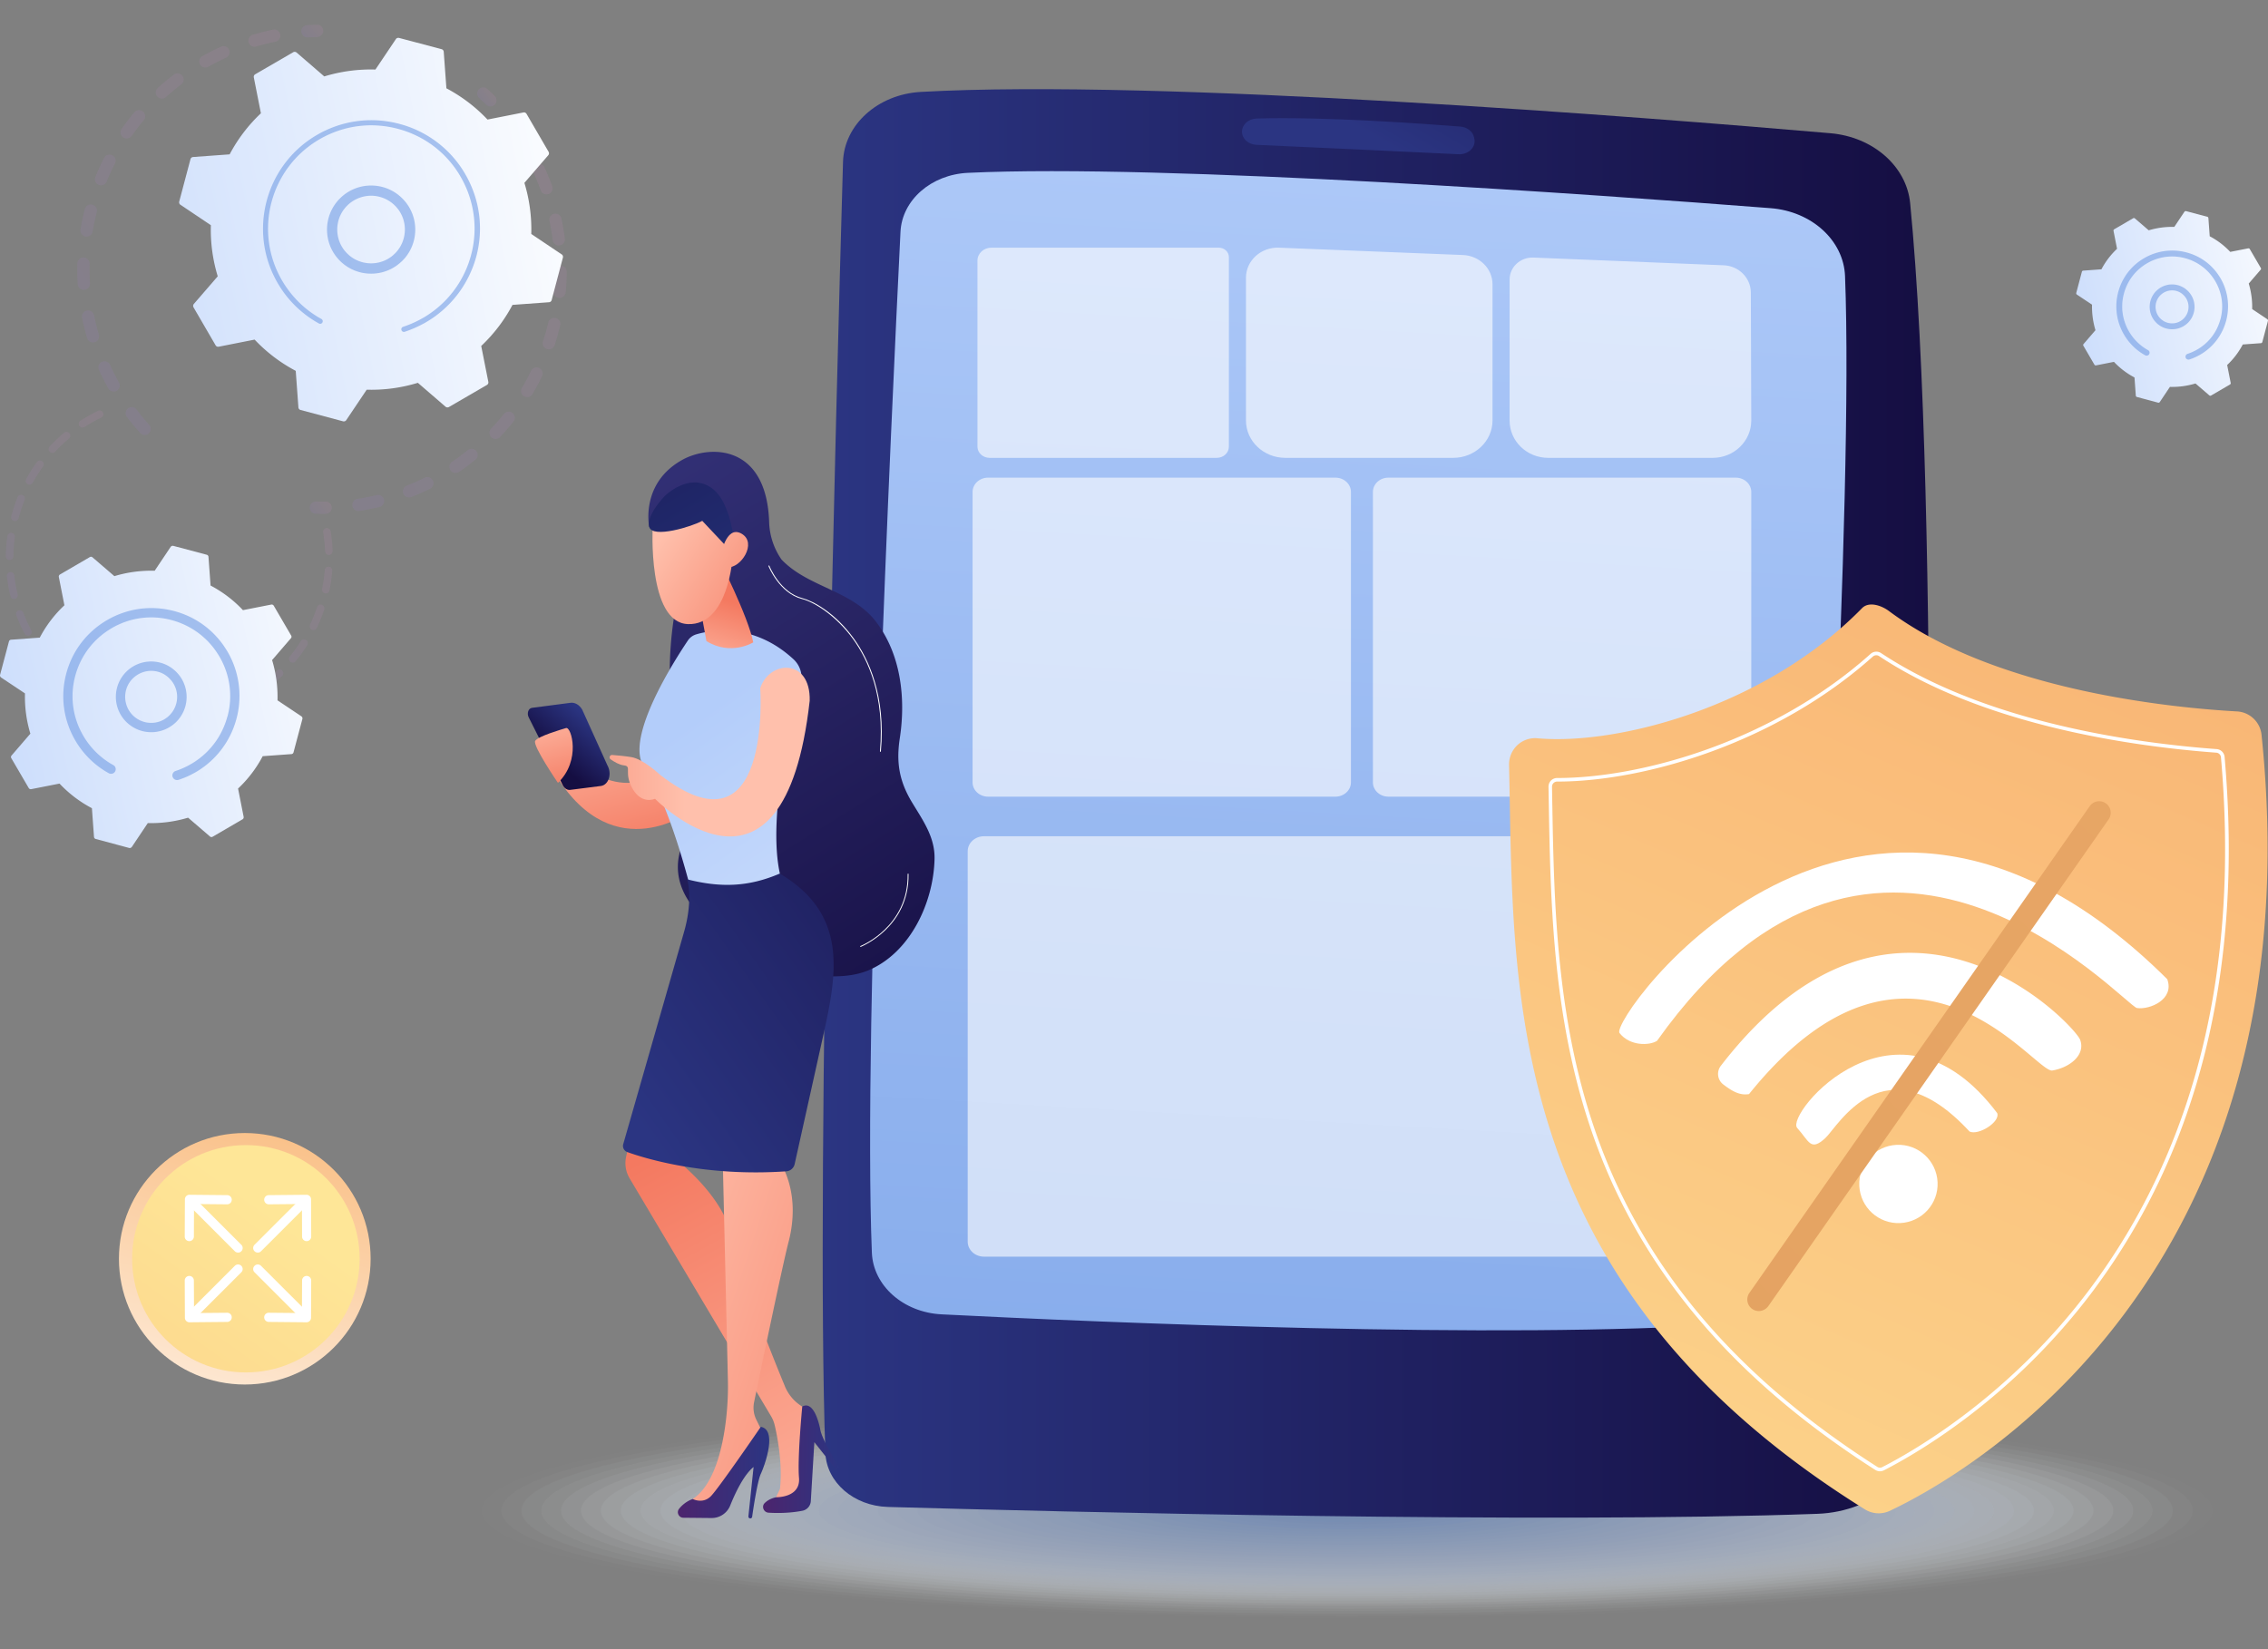<svg xmlns="http://www.w3.org/2000/svg" width="550" height="400" fill="none"><rect width="100%" height="100%" fill="#808080" stroke="none"/><g opacity=".5"><path fill="#FBFCFE" d="M326.691 392.433c115.911 0 209.875-11.658 209.875-26.039 0-14.381-93.964-26.039-209.875-26.039s-209.875 11.658-209.875 26.039c0 14.381 93.964 26.039 209.875 26.039Z" opacity=".024"/><path fill="#F8FAFE" d="M326.692 391.909c113.25 0 205.058-11.424 205.058-25.515 0-14.091-91.808-25.515-205.058-25.515-113.251 0-205.059 11.424-205.059 25.515 0 14.091 91.808 25.515 205.059 25.515Z" opacity=".049"/><path fill="#F4F7FD" d="M326.69 391.384c110.591 0 200.243-11.188 200.243-24.99 0-13.802-89.652-24.99-200.243-24.99s-200.243 11.188-200.243 24.99c0 13.802 89.652 24.99 200.243 24.99Z" opacity=".073"/><path fill="#F1F5FC" d="M521.99 366.394c0 13.456-87.447 24.291-195.426 24.291-107.853 0-195.3-10.835-195.3-24.291s87.447-24.291 195.426-24.291c107.853 0 195.3 10.835 195.3 24.291Z" opacity=".098"/><path fill="#EDF2FC" d="M517.302 366.394c0 13.107-85.294 23.767-190.611 23.767-105.318 0-190.611-10.66-190.611-23.767s85.293-23.767 190.611-23.767c105.317 0 190.611 10.66 190.611 23.767Z" opacity=".122"/><path fill="#E9F0FB" d="M512.486 366.394c0 12.757-83.139 23.068-185.795 23.068-102.656 0-185.795-10.311-185.795-23.068 0-12.757 83.139-23.068 185.795-23.068 102.53-.175 185.795 10.311 185.795 23.068Z" opacity=".146"/><path fill="#E6EDFA" d="M507.669 366.394c0 12.408-80.985 22.544-180.979 22.544-99.995 0-180.979-10.136-180.979-22.544 0-12.408 80.984-22.544 180.979-22.544 99.868 0 180.979 10.136 180.979 22.544Z" opacity=".171"/><path fill="#E2EBFA" d="M502.853 366.394c0 12.058-78.83 21.845-176.163 21.845-97.333 0-176.163-9.787-176.163-21.845 0-12.058 78.83-21.845 176.163-21.845 97.207-.175 176.163 9.787 176.163 21.845Z" opacity=".195"/><path fill="#DFE8F9" d="M498.038 366.394c0 11.709-76.676 21.32-171.347 21.32-94.672 0-171.347-9.611-171.347-21.32s76.675-21.321 171.347-21.321c94.545 0 171.347 9.437 171.347 21.321Z" opacity=".22"/><path fill="#DBE6F8" d="M326.691 387.19c91.973 0 166.531-9.311 166.531-20.796 0-11.486-74.558-20.796-166.531-20.796-91.972 0-166.531 9.31-166.531 20.796 0 11.485 74.559 20.796 166.531 20.796Z" opacity=".244"/><path fill="#D8E3F7" d="M488.407 366.394c0 11.184-72.367 20.097-161.715 20.097-89.349 0-161.715-9.087-161.715-20.097 0-11.185 72.366-20.097 161.715-20.097 89.222 0 161.715 8.912 161.715 20.097Z" opacity=".268"/><path fill="#D4E1F7" d="M483.589 366.394c0 10.835-70.212 19.573-156.899 19.573s-156.899-8.738-156.899-19.573 70.212-19.573 156.899-19.573 156.899 8.738 156.899 19.573Z" opacity=".293"/><path fill="#D0DEF6" d="M478.774 366.394c0 10.486-68.058 18.874-152.084 18.874-84.025 0-152.083-8.563-152.083-18.874 0-10.485 68.058-18.874 152.083-18.874 84.026-.175 152.084 8.389 152.084 18.874Z" opacity=".317"/><path fill="#CDDCF5" d="M473.958 366.394c0 10.136-65.903 18.35-147.267 18.35-81.365 0-147.267-8.214-147.267-18.35 0-10.136 65.902-18.35 147.267-18.35 81.364 0 147.267 8.214 147.267 18.35Z" opacity=".342"/><path fill="#C9D9F5" d="M469.143 366.394c0 9.786-63.749 17.825-142.452 17.825s-142.451-7.864-142.451-17.825c0-9.787 63.748-17.825 142.451-17.825s142.452 8.038 142.452 17.825Z" opacity=".366"/><path fill="#C6D7F4" d="M464.325 366.394c0 9.437-61.594 17.126-137.635 17.126-76.042 0-137.635-7.689-137.635-17.126 0-9.437 61.593-17.127 137.635-17.127 76.041 0 137.635 7.69 137.635 17.127Z" opacity=".39"/><path fill="#C2D4F3" d="M326.69 382.996c73.424 0 132.946-7.433 132.946-16.602s-59.522-16.602-132.946-16.602-132.946 7.433-132.946 16.602 59.522 16.602 132.946 16.602Z" opacity=".415"/><path fill="#BED2F3" d="M326.691 382.297c70.764 0 128.13-7.12 128.13-15.903 0-8.783-57.366-15.903-128.13-15.903-70.765 0-128.13 7.12-128.13 15.903 0 8.783 57.365 15.903 128.13 15.903Z" opacity=".439"/><path fill="#BBCFF2" d="M449.878 366.394c0 8.388-55.13 15.378-123.314 15.378-68.057 0-123.314-6.815-123.314-15.378 0-8.389 55.13-15.379 123.314-15.379s123.314 6.815 123.314 15.379Z" opacity=".463"/><path fill="#B7CDF1" d="M445.063 366.394c0 8.213-52.976 14.679-118.499 14.679-65.522 0-118.498-6.64-118.498-14.679 0-8.214 52.976-14.68 118.498-14.68 65.523 0 118.499 6.466 118.499 14.68Z" opacity=".488"/><path fill="#B4CAF1" d="M440.247 366.394c0 7.864-50.821 14.155-113.682 14.155-62.861 0-113.682-6.291-113.682-14.155 0-7.864 50.821-14.156 113.682-14.156 62.861 0 113.682 6.292 113.682 14.156Z" opacity=".512"/><path fill="#B0C8F0" d="M435.43 366.394c0 7.515-48.667 13.631-108.867 13.631-60.072 0-108.866-6.116-108.866-13.631 0-7.514 48.667-13.631 108.866-13.631 60.2 0 108.867 6.117 108.867 13.631Z" opacity=".537"/><path fill="#ADC5EF" d="M430.614 366.394c0 7.165-46.639 12.932-104.05 12.932-57.412 0-104.05-5.767-104.05-12.932s46.638-12.932 104.05-12.932c57.538 0 104.05 5.767 104.05 12.932Z" opacity=".561"/><path fill="#A9C3EF" d="M425.925 366.394c0 6.815-44.484 12.408-99.234 12.408-54.75 0-99.234-5.593-99.234-12.408 0-6.816 44.484-12.408 99.234-12.408 54.75 0 99.234 5.592 99.234 12.408Z" opacity=".585"/><path fill="#A5C0EE" d="M421.108 366.394c0 6.466-42.33 11.709-94.418 11.709-52.089 0-94.419-5.243-94.419-11.709 0-6.466 42.33-11.709 94.419-11.709 52.088 0 94.418 5.243 94.418 11.709Z" opacity=".61"/><path fill="#A2BEED" d="M416.292 366.394c0 6.116-40.175 11.184-89.602 11.184-49.427 0-89.602-5.068-89.602-11.184 0-6.117 40.175-11.185 89.602-11.185 49.427 0 89.602 5.068 89.602 11.185Z" opacity=".634"/><path fill="#9EBBED" d="M411.477 366.394c0 5.767-38.021 10.485-84.786 10.485-46.893 0-84.787-4.718-84.787-10.485 0-5.767 38.021-10.486 84.787-10.486 46.765-.174 84.786 4.544 84.786 10.486Z" opacity=".658"/><path fill="#9BB9EC" d="M406.661 366.394c0 5.417-35.866 9.961-79.97 9.961-44.231 0-79.97-4.544-79.97-9.961 0-5.418 35.866-9.961 79.97-9.961s79.97 4.369 79.97 9.961Z" opacity=".683"/><path fill="#97B6EB" d="M401.846 366.394c0 5.243-33.712 9.437-75.155 9.437-41.442 0-75.154-4.194-75.154-9.437 0-5.243 33.712-9.437 75.154-9.437 41.443 0 75.155 4.194 75.155 9.437Z" opacity=".707"/><path fill="#93B4EB" d="M397.028 366.394c0 4.893-31.557 8.738-70.338 8.738-38.908 0-70.338-3.845-70.338-8.738 0-4.893 31.557-8.738 70.338-8.738 38.781 0 70.338 3.845 70.338 8.738Z" opacity=".732"/><path fill="#90B1EA" d="M392.213 366.394c0 4.544-29.403 8.213-65.523 8.213-36.246 0-65.522-3.669-65.522-8.213 0-4.544 29.403-8.214 65.522-8.214 36.12 0 65.523 3.67 65.523 8.214Z" opacity=".756"/><path fill="#8CAFE9" d="M387.397 366.394c0 4.194-27.248 7.515-60.706 7.515-33.585 0-60.707-3.321-60.707-7.515 0-4.194 27.249-7.515 60.707-7.515s60.706 3.321 60.706 7.515Z" opacity=".78"/><path fill="#89ACE8" d="M382.582 366.394c0 3.845-25.094 6.99-55.891 6.99-30.923 0-55.89-3.145-55.89-6.99s25.093-6.99 55.89-6.99 55.891 3.145 55.891 6.99Z" opacity=".805"/><path fill="#85AAE8" d="M377.766 366.394c0 3.495-22.939 6.291-51.074 6.291-28.262 0-51.075-2.796-51.075-6.291 0-3.495 22.939-6.291 51.075-6.291 28.135-.175 51.074 2.796 51.074 6.291Z" opacity=".829"/><path fill="#82A7E7" d="M372.948 366.394c0 3.146-20.784 5.767-46.385 5.767s-46.385-2.621-46.385-5.767c0-3.146 20.784-5.767 46.385-5.767 25.727 0 46.385 2.621 46.385 5.767Z" opacity=".854"/><path fill="#7EA5E6" d="M368.133 366.394c0 2.796-18.63 5.243-41.569 5.243-22.94 0-41.57-2.272-41.57-5.243 0-2.796 18.63-5.243 41.57-5.243 23.065 0 41.569 2.447 41.569 5.243Z" opacity=".878"/><path fill="#7AA2E6" d="M363.317 366.394c0 2.446-16.475 4.544-36.753 4.544s-36.753-2.098-36.753-4.544c0-2.447 16.475-4.544 36.753-4.544s36.753 1.922 36.753 4.544Z" opacity=".902"/><path fill="#77A0E5" d="M358.502 366.394c0 2.272-14.321 4.019-31.938 4.019-17.616 0-31.937-1.747-31.937-4.019 0-2.272 14.321-4.019 31.937-4.019 17.743 0 31.938 1.747 31.938 4.019Z" opacity=".927"/><path fill="#739DE4" d="M353.684 366.394c0 1.922-12.166 3.32-27.121 3.32-14.955 0-27.122-1.573-27.122-3.32 0-1.922 12.167-3.321 27.122-3.321 15.081 0 27.121 1.399 27.121 3.321Z" opacity=".951"/><path fill="#709BE4" d="M348.869 366.394c0 1.573-10.012 2.796-22.306 2.796-12.293 0-22.305-1.223-22.305-2.796 0-1.573 10.012-2.796 22.305-2.796 12.42 0 22.306 1.223 22.306 2.796Z" opacity=".976"/><path fill="#6C98E3" d="M344.053 366.394c0 1.223-7.857 2.097-17.489 2.097-9.632 0-17.49-1.049-17.49-2.097 0-1.224 7.858-2.098 17.49-2.098 9.758-.174 17.489.874 17.489 2.098Z" opacity=".5"/></g><g opacity=".3"><path fill="url(#a)" d="M35.972 105.225a1.496 1.496 0 0 1-1.981-.205 59.5 59.5 0 0 1-3.228-3.908 1.493 1.493 0 0 1 .29-2.082l.018-.017a1.47 1.47 0 0 1 2.049.307 64.046 64.046 0 0 0 3.057 3.72 1.486 1.486 0 0 1-.12 2.1c0 .017-.051.051-.085.085Zm-7.531-10.53-.154.102a1.494 1.494 0 0 1-2.015-.563 62.323 62.323 0 0 1-2.288-4.523c-.342-.75 0-1.62.734-1.962.751-.342 1.622 0 1.964.734a59.625 59.625 0 0 0 2.169 4.3c.392.649.187 1.485-.41 1.912ZM23.42 82.782c-.137.103-.29.171-.461.222-.786.24-1.605-.222-1.844-1.007a52.93 52.93 0 0 1-1.213-4.915 1.506 1.506 0 0 1 1.161-1.758c.803-.17 1.588.359 1.76 1.16.324 1.571.7 3.141 1.16 4.66.171.631-.068 1.28-.563 1.638ZM21.2 70.034a1.552 1.552 0 0 1-.786.273c-.82.051-1.52-.58-1.57-1.4a55.666 55.666 0 0 1-.086-5.068 1.487 1.487 0 0 1 2.971.068 56.616 56.616 0 0 0 .086 4.813 1.509 1.509 0 0 1-.615 1.314Zm.666-12.92c-.307.222-.7.325-1.11.256a1.51 1.51 0 0 1-1.23-1.706 54.2 54.2 0 0 1 1.042-4.95 1.481 1.481 0 0 1 1.81-1.075 1.48 1.48 0 0 1 1.076 1.81 64.134 64.134 0 0 0-.99 4.71 1.5 1.5 0 0 1-.598.955Zm3.518-12.441c-.41.29-.94.375-1.435.17a1.476 1.476 0 0 1-.82-1.928 65.75 65.75 0 0 1 2.101-4.608 1.48 1.48 0 0 1 1.998-.648 1.478 1.478 0 0 1 .65 1.996 52.896 52.896 0 0 0-1.999 4.37 1.442 1.442 0 0 1-.495.648ZM67.377 9.857a1.63 1.63 0 0 1-.58.256 59.933 59.933 0 0 0-4.663 1.16c-.786.24-1.605-.221-1.844-1.006-.24-.785.222-1.604 1.007-1.843a62.734 62.734 0 0 1 4.918-1.23c.803-.17 1.589.36 1.76 1.161.102.58-.137 1.16-.598 1.502Zm-35.794 23.45a1.488 1.488 0 0 1-1.725.017c-.666-.478-.837-1.4-.358-2.065a54.187 54.187 0 0 1 3.073-4.011 1.49 1.49 0 0 1 2.289 1.912 52.552 52.552 0 0 0-2.92 3.822c-.12.12-.24.24-.36.325ZM55.064 13.85l-.256.153a56.179 56.179 0 0 0-4.286 2.185 1.465 1.465 0 0 1-2.016-.563 1.463 1.463 0 0 1 .564-2.014 62.371 62.371 0 0 1 4.525-2.287 1.475 1.475 0 0 1 1.964.734c.29.631.069 1.382-.495 1.792ZM40.139 23.63a1.496 1.496 0 0 1-1.981-.205 1.5 1.5 0 0 1 .102-2.1 54.474 54.474 0 0 1 3.91-3.225l.018-.017a1.47 1.47 0 0 1 2.05.308 1.477 1.477 0 0 1-.291 2.082 53.592 53.592 0 0 0-3.706 3.072.643.643 0 0 1-.102.085Z" opacity=".3"/><path fill="url(#b)" d="M77.742 8.697c-.24.17-.53.273-.837.29-.769.017-1.537.051-2.306.085a1.488 1.488 0 0 1-.17-2.97A57.21 57.21 0 0 1 76.87 6a1.487 1.487 0 0 1 1.52 1.451c-.017.53-.257.973-.65 1.246Z" opacity=".3"/></g><g opacity=".3"><path fill="url(#c)" d="M119.787 25.541a1.461 1.461 0 0 1-1.913-.153 74.336 74.336 0 0 0-1.674-1.605c-.597-.563-.649-1.502-.085-2.099a1.47 1.47 0 0 1 2.1-.085c.598.546 1.196 1.11 1.759 1.69.581.58.581 1.518 0 2.099-.051.05-.119.102-.187.153Z" opacity=".3"/><path fill="url(#d)" d="M112.992 113.28c-.547.41-1.11.802-1.691 1.178a1.5 1.5 0 0 1-2.066-.393 1.497 1.497 0 0 1 .392-2.065 52.162 52.162 0 0 0 3.809-2.816 1.486 1.486 0 0 1 2.083.222c.512.631.41 1.57-.222 2.082a48.878 48.878 0 0 1-2.305 1.792Zm-8.471 5.12c-.068.051-.136.085-.222.136a56.573 56.573 0 0 1-4.56 2.014 1.48 1.48 0 0 1-1.929-.836 1.477 1.477 0 0 1 .837-1.928 57.836 57.836 0 0 0 4.337-1.912 1.501 1.501 0 0 1 1.998.666c.325.648.12 1.433-.461 1.86Zm16.531-12.203a1.498 1.498 0 0 1-1.896-.119 1.5 1.5 0 0 1-.068-2.099 61.848 61.848 0 0 0 3.108-3.567 1.476 1.476 0 0 1 2.084-.239c.649.512.751 1.451.239 2.082a57.339 57.339 0 0 1-3.262 3.755.73.73 0 0 1-.205.187ZM92.55 122.735a1.676 1.676 0 0 1-.53.239 53.49 53.49 0 0 1-4.883.955 1.483 1.483 0 0 1-1.69-1.245 1.474 1.474 0 0 1 1.246-1.69 54.31 54.31 0 0 0 4.645-.922 1.48 1.48 0 0 1 1.793 1.093 1.548 1.548 0 0 1-.58 1.57Zm36.17-26.692a1.47 1.47 0 0 1-1.64.068c-.7-.427-.939-1.331-.512-2.03a53.987 53.987 0 0 0 2.237-4.165 1.482 1.482 0 0 1 2.664 1.297 60.271 60.271 0 0 1-2.356 4.386 1.41 1.41 0 0 1-.393.444Zm5.242-11.588a1.474 1.474 0 0 1-1.332.204 1.486 1.486 0 0 1-.956-1.877c.495-1.502.922-3.02 1.281-4.557a1.49 1.49 0 1 1 2.903.683 59.042 59.042 0 0 1-1.349 4.796c-.103.307-.29.563-.547.75Zm2.596-12.459c-.29.205-.632.307-1.007.273a1.477 1.477 0 0 1-1.332-1.621c.153-1.57.239-3.157.256-4.728.017-.819.683-1.484 1.503-1.467.819.017 1.485.682 1.468 1.502a53.333 53.333 0 0 1-.273 4.966c-.051.444-.273.82-.615 1.075Zm-.188-12.731a1.522 1.522 0 0 1-.683.273 1.482 1.482 0 0 1-1.656-1.28 53.978 53.978 0 0 0-.786-4.66 1.481 1.481 0 0 1 1.144-1.757 1.482 1.482 0 0 1 1.759 1.143c.342 1.621.632 3.277.837 4.915.068.53-.188 1.058-.615 1.365Zm-2.971-12.39a.977.977 0 0 1-.376.187 1.482 1.482 0 0 1-1.895-.887 57.832 57.832 0 0 0-1.793-4.37 1.472 1.472 0 0 1 .734-1.962 1.475 1.475 0 0 1 1.964.734 56.634 56.634 0 0 1 1.895 4.608 1.49 1.49 0 0 1-.529 1.69Zm-5.636-11.418c-.017.017-.051.034-.068.05-.7.445-1.605.24-2.049-.46a53.845 53.845 0 0 0-1.964-2.884c-.239-.341-.495-.666-.751-1.007a1.477 1.477 0 0 1 .29-2.082 1.464 1.464 0 0 1 2.083.29c.274.341.53.7.786 1.058.717.99 1.4 1.997 2.066 3.038.41.666.239 1.553-.393 1.997Z" opacity=".3"/><path fill="url(#e)" d="M79.861 124.339c-.239.171-.53.273-.854.29-.802.017-1.622 0-2.442-.017a1.486 1.486 0 0 1-1.451-1.519c.017-.819.7-1.467 1.52-1.45.768.017 1.553.017 2.322.017a1.475 1.475 0 0 1 1.503 1.467c.034.495-.205.939-.598 1.212Z" opacity=".3"/></g><path fill="url(#f)" d="M83.191 102.187c.305.072.627-.036.789-.305l4.948-7.363c4.141.125 8.336-.43 12.406-1.667l6.705 5.787a.73.73 0 0 0 .843.072l9.196-5.339a.71.71 0 0 0 .341-.77l-1.721-8.69a38.314 38.314 0 0 0 7.583-9.962l8.857-.645a.705.705 0 0 0 .645-.537l2.725-10.284c.072-.305-.036-.627-.305-.788l-7.368-4.945a38.6 38.6 0 0 0-1.667-12.399l5.791-6.7a.728.728 0 0 0 .071-.843l-5.342-9.19a.71.71 0 0 0-.771-.341l-8.695 1.72a38.352 38.352 0 0 0-9.968-7.579l-.645-8.85a.706.706 0 0 0-.538-.646L96.781 9.2c-.306-.072-.628.036-.79.305l-4.948 7.363a38.684 38.684 0 0 0-12.406 1.667l-6.705-5.787a.73.73 0 0 0-.842-.072l-9.197 5.339a.71.71 0 0 0-.34.77l1.72 8.69a38.332 38.332 0 0 0-7.583 9.962l-8.856.645a.706.706 0 0 0-.646.537l-2.725 10.266c-.072.305.036.627.305.789l7.368 4.944a38.614 38.614 0 0 0 1.667 12.399l-5.79 6.7a.728.728 0 0 0-.072.843l5.342 9.19a.71.71 0 0 0 .771.341l8.695-1.72a38.351 38.351 0 0 0 9.968 7.579l.646 8.85a.706.706 0 0 0 .537.646l10.291 2.741Z"/><path fill="#6C98E3" d="M96.278 64.347c-4.213 3.064-10.183 2.652-13.93-1.182-4.123-4.21-4.051-11.001.18-15.122a10.665 10.665 0 0 1 7.601-3.046c2.85.036 5.54 1.183 7.53 3.225 4.123 4.21 4.052 11.001-.18 15.122-.394.358-.788.699-1.2 1.003ZM85.181 49.03a7.743 7.743 0 0 0-.932.788c-3.227 3.153-3.299 8.367-.125 11.592 3.155 3.225 8.372 3.297 11.599.125 3.227-3.153 3.299-8.367.125-11.592a8.226 8.226 0 0 0-5.772-2.472 8.331 8.331 0 0 0-4.895 1.559Z" opacity=".56"/><path fill="#6C98E3" d="M105.529 76.71a27.048 27.048 0 0 1-2.259 1.469c-.251.143-.502.286-.753.412a27.371 27.371 0 0 1-3.854 1.702c-.018 0-.036.018-.054.018l-.161.054c-.108.035-.197.071-.305.107a.621.621 0 0 1-.7-.233.629.629 0 0 1 .305-.968 26.375 26.375 0 0 0 4.877-2.185c7.673-4.461 12.101-12.398 12.442-20.658a24.997 24.997 0 0 0-3.371-13.563c-.43-.752-.896-1.469-1.398-2.168-3.37-4.658-8.211-7.973-13.84-9.46-6.472-1.702-13.213-.806-19.004 2.563-11.94 6.951-16.01 22.306-9.053 34.238.43.735.896 1.451 1.398 2.132a24.79 24.79 0 0 0 8.157 7.203.64.64 0 0 1 .197.179.596.596 0 0 1 .036.663.62.62 0 0 1-.842.25 26.232 26.232 0 0 1-8.552-7.56 26.588 26.588 0 0 1-1.452-2.24c-7.297-12.524-3.012-28.648 9.52-35.94 6.077-3.53 13.159-4.48 19.953-2.688a26.138 26.138 0 0 1 14.54 9.926c.52.716 1.022 1.487 1.47 2.275 3.532 6.074 4.482 13.15 2.689 19.941-1.613 5.913-5.109 10.983-9.986 14.53Z" opacity=".56"/><g opacity=".3"><path fill="url(#g)" d="M17.92 166.647a.897.897 0 0 1-1.093-.017 37.473 37.473 0 0 1-1.81-1.484.918.918 0 0 1-.085-1.297.918.918 0 0 1 1.298-.086c.563.495 1.144.973 1.724 1.417.393.307.479.887.171 1.28-.068.085-.136.136-.205.187Z" opacity=".3"/><path fill="url(#h)" d="M12.764 161.852a.924.924 0 0 1-1.23-.137 40.713 40.713 0 0 1-2.527-3.14c-.171-.222-.325-.461-.496-.7-.29-.409-.153-.99.222-1.28a.926.926 0 0 1 1.281.222l.461.666a37.169 37.169 0 0 0 2.425 3.003.918.918 0 0 1-.068 1.297l-.068.069Zm-5.43-7.834c-.035.017-.07.051-.12.068a.917.917 0 0 1-1.247-.392 41.915 41.915 0 0 1-2.015-4.454.91.91 0 0 1 .53-1.178c.477-.171 1.007.051 1.177.529a39.46 39.46 0 0 0 1.913 4.25c.24.426.12.921-.239 1.177Zm-3.382-8.909c-.103.069-.205.12-.325.154a.922.922 0 0 1-1.11-.683 41.104 41.104 0 0 1-.854-4.812.907.907 0 0 1 .803-1.007.917.917 0 0 1 1.008.802c.17 1.536.444 3.089.82 4.591a.882.882 0 0 1-.342.955Zm-1.076-9.454a.871.871 0 0 1-.547.17.903.903 0 0 1-.905-.921c.017-1.622.137-3.26.359-4.864a.918.918 0 0 1 1.025-.785.918.918 0 0 1 .785 1.024 38.328 38.328 0 0 0-.341 4.642.876.876 0 0 1-.376.734Zm1.28-9.438a.877.877 0 0 1-.768.136.911.911 0 0 1-.649-1.126c.41-1.57.922-3.123 1.52-4.642a.912.912 0 0 1 1.196-.512c.478.188.7.717.512 1.195a39.29 39.29 0 0 0-1.452 4.42 1.013 1.013 0 0 1-.358.529Zm3.519-8.841a.914.914 0 0 1-.974.069.905.905 0 0 1-.358-1.246 39.967 39.967 0 0 1 2.612-4.13.925.925 0 0 1 1.281-.205c.41.29.495.87.205 1.28a39.116 39.116 0 0 0-2.493 3.925c-.086.12-.17.222-.273.307Zm5.567-7.714a.907.907 0 0 1-1.162-.068.917.917 0 0 1-.05-1.297c1.11-1.178 2.288-2.321 3.551-3.362a.922.922 0 0 1 1.179 1.416 37.63 37.63 0 0 0-3.382 3.209c-.034.034-.085.068-.136.102Zm11.459-8.465c-.052.034-.086.052-.137.086a40.493 40.493 0 0 0-3.552 1.962c-.17.103-.342.222-.512.325a.913.913 0 0 1-1.264-.273c-.273-.427-.154-1.007.273-1.263.188-.12.359-.239.547-.342a41.503 41.503 0 0 1 3.705-2.048.916.916 0 0 1 1.23.427c.205.393.068.87-.29 1.126Z" opacity=".3"/></g><g opacity=".3"><path fill="url(#i)" d="M64.78 167.023a.94.94 0 0 1-1.28-.188.906.906 0 0 1 .187-1.28 36.447 36.447 0 0 0 3.501-2.953.919.919 0 0 1 1.264 1.332 46.262 46.262 0 0 1-3.672 3.089Zm-3.928 2.577c-.034.017-.05.034-.085.051a37.3 37.3 0 0 1-4.303 2.133.896.896 0 0 1-1.196-.495.9.9 0 0 1 .478-1.194c1.4-.598 2.784-1.28 4.116-2.031a.9.9 0 0 1 1.246.341c.223.41.12.922-.256 1.195Zm10.69-9.046a.925.925 0 0 1-1.126-.034.938.938 0 0 1-.137-1.297 36.008 36.008 0 0 0 2.681-3.72.915.915 0 0 1 1.264-.29.914.914 0 0 1 .29 1.262 36.911 36.911 0 0 1-2.818 3.892.416.416 0 0 1-.153.187Zm-19.33 12.681c-.086.068-.189.102-.291.136a40.428 40.428 0 0 1-4.696 1.041.898.898 0 0 1-1.042-.768.898.898 0 0 1 .769-1.041 36.692 36.692 0 0 0 4.474-.99.903.903 0 0 1 1.127.632c.102.375-.034.785-.342.99Zm24.351-20.582a.922.922 0 0 1-.939.085.937.937 0 0 1-.444-1.229 38.058 38.058 0 0 0 1.708-4.249c.153-.478.683-.734 1.161-.581a.924.924 0 0 1 .58 1.161 40.361 40.361 0 0 1-1.792 4.454c-.052.154-.154.256-.274.359Zm2.972-8.892a.889.889 0 0 1-.718.154.914.914 0 0 1-.717-1.076c.308-1.502.53-3.02.65-4.539a.897.897 0 0 1 .99-.837.897.897 0 0 1 .837.99 40.98 40.98 0 0 1-.684 4.762.94.94 0 0 1-.358.546Zm.751-9.335a.829.829 0 0 1-.495.17.918.918 0 0 1-.956-.887 40.773 40.773 0 0 0-.461-4.557.923.923 0 0 1 .75-1.058.924.924 0 0 1 1.06.751c.256 1.57.427 3.174.478 4.778a.916.916 0 0 1-.376.803Z" opacity=".3"/><path fill="url(#j)" d="M42.904 174.702a.875.875 0 0 1-.512.171c-.785.034-1.57.034-2.34 0a.904.904 0 0 1-.887-.939.904.904 0 0 1 .939-.887c.734.017 1.486.017 2.237 0a.904.904 0 0 1 .94.887.892.892 0 0 1-.377.768Z" opacity=".3"/></g><path fill="url(#k)" d="M31.324 205.668c.233.063.486-.043.634-.232l3.884-5.802a30.975 30.975 0 0 0 9.774-1.308l5.298 4.557c.19.169.444.19.655.063l7.24-4.219a.583.583 0 0 0 .275-.612l-1.351-6.856a29.78 29.78 0 0 0 5.974-7.848l6.966-.507a.564.564 0 0 0 .507-.422l2.153-8.101c.063-.232-.042-.485-.232-.633l-5.805-3.881a30.898 30.898 0 0 0-1.31-9.768l4.56-5.295a.541.541 0 0 0 .064-.654l-4.222-7.237a.583.583 0 0 0-.612-.274l-6.861 1.35a29.786 29.786 0 0 0-7.853-5.97l-.506-6.962a.563.563 0 0 0-.423-.506l-8.106-2.152c-.232-.063-.485.042-.633.232l-3.884 5.802a30.918 30.918 0 0 0-9.774 1.308l-5.299-4.557a.543.543 0 0 0-.654-.064l-7.241 4.22a.581.581 0 0 0-.274.611l1.35 6.857a29.763 29.763 0 0 0-5.973 7.848l-6.967.506a.564.564 0 0 0-.506.422l-2.154 8.101c-.063.232.043.485.233.633l5.805 3.861a30.898 30.898 0 0 0 1.309 9.768l-4.56 5.295a.541.541 0 0 0-.063.654l4.222 7.236a.583.583 0 0 0 .612.274l6.86-1.35a29.786 29.786 0 0 0 7.853 5.97l.507 6.962c.021.253.19.443.422.507l8.106 2.173Z"/><path fill="#6C98E3" d="M41.71 175.963a8.49 8.49 0 0 1-5.13 1.625c-2.301-.021-4.433-.95-6.038-2.574-3.314-3.376-3.25-8.819.127-12.131a8.579 8.579 0 0 1 12.138.148 8.54 8.54 0 0 1 2.449 6.097c-.021 2.299-.95 4.43-2.575 6.033a8.43 8.43 0 0 1-.971.802Zm-8.74-12.046c-.253.169-.486.38-.718.591-2.49 2.426-2.533 6.434-.105 8.924a6.31 6.31 0 0 0 4.433 1.898 6.22 6.22 0 0 0 4.475-1.793 6.302 6.302 0 0 0 1.9-4.43 6.21 6.21 0 0 0-1.794-4.473c-2.175-2.299-5.7-2.531-8.191-.717Z" opacity=".56"/><path fill="#6C98E3" d="M49.268 186.111c-.591.422-1.182.823-1.816 1.181a21.551 21.551 0 0 1-3.968 1.793l-.19.064c-.486.147-.992-.021-1.267-.401a1.485 1.485 0 0 1-.169-.317 1.15 1.15 0 0 1 .718-1.434 18.91 18.91 0 0 0 3.715-1.667.855.855 0 0 1 .19-.105 18.925 18.925 0 0 0 6.629-6.603 19.553 19.553 0 0 0 2.005-4.726c0-.021 0-.021.021-.042.021-.043.021-.085.043-.127a18.872 18.872 0 0 0-1.964-14.472 22.126 22.126 0 0 0-1.076-1.646c-2.576-3.544-6.27-6.076-10.555-7.215a18.905 18.905 0 0 0-14.482 1.962c-4.412 2.574-7.557 6.688-8.866 11.624a18.875 18.875 0 0 0 1.963 14.473c.317.569.676 1.097 1.056 1.624a19.102 19.102 0 0 0 6.206 5.485c.148.085.275.19.38.317.254.337.296.823.085 1.223-.296.549-.992.739-1.541.443a21.311 21.311 0 0 1-6.945-6.139 20.44 20.44 0 0 1-1.183-1.814c-2.87-4.937-3.652-10.675-2.195-16.202 1.457-5.507 4.982-10.127 9.922-12.996 4.94-2.869 10.681-3.65 16.212-2.194 4.813 1.266 8.93 4.093 11.8 8.059.423.591.824 1.203 1.204 1.835 5.53 9.557 2.828 21.667-5.932 28.017Z" opacity=".56"/><path fill="url(#l)" d="M523.352 97.665a.39.39 0 0 0 .401-.147l2.463-3.678a19.631 19.631 0 0 0 6.198-.83l3.359 2.89c.121.107.281.12.415.04l4.591-2.675a.369.369 0 0 0 .174-.388l-.856-4.348a18.87 18.87 0 0 0 3.787-4.976l4.418-.32a.358.358 0 0 0 .321-.269l1.365-5.136a.393.393 0 0 0-.147-.401l-3.681-2.462a19.598 19.598 0 0 0-.83-6.193l2.891-3.358a.342.342 0 0 0 .04-.414l-2.677-4.588a.369.369 0 0 0-.388-.174l-4.35.856a18.879 18.879 0 0 0-4.979-3.786l-.321-4.414a.359.359 0 0 0-.268-.321l-5.14-1.365a.391.391 0 0 0-.401.148l-2.463 3.678a19.628 19.628 0 0 0-6.198.83l-3.359-2.89a.344.344 0 0 0-.415-.04l-4.591 2.675a.369.369 0 0 0-.174.388l.856 4.348a18.894 18.894 0 0 0-3.788 4.976l-4.417.32a.358.358 0 0 0-.321.268l-1.365 5.137a.393.393 0 0 0 .147.401l3.681 2.448c-.054 2.074.214 4.16.83 6.194l-2.891 3.357a.342.342 0 0 0-.04.415l2.677 4.588c.08.134.227.2.388.174l4.35-.856a18.879 18.879 0 0 0 4.979 3.785l.321 4.415c.014.16.121.28.268.32l5.14 1.378Z"/><path fill="#6C98E3" d="M529.937 78.831a5.385 5.385 0 0 1-3.253 1.03 5.415 5.415 0 0 1-3.828-1.632c-2.101-2.14-2.061-5.591.08-7.691a5.44 5.44 0 0 1 7.697.093 5.414 5.414 0 0 1 1.552 3.866 5.406 5.406 0 0 1-1.633 3.826c-.2.187-.401.361-.615.508Zm-5.542-7.638c-.16.107-.308.241-.455.375a4.008 4.008 0 0 0-.067 5.658 4.003 4.003 0 0 0 2.811 1.204 3.944 3.944 0 0 0 2.838-1.137 3.993 3.993 0 0 0 1.204-2.81 3.937 3.937 0 0 0-1.137-2.835c-1.379-1.458-3.614-1.605-5.194-.455Z" opacity=".56"/><path fill="#6C98E3" d="M534.729 85.265a13.698 13.698 0 0 1-3.787 1.926.727.727 0 0 1-.911-.454.73.73 0 0 1 .455-.91 11.946 11.946 0 0 0 2.356-1.057.549.549 0 0 1 .121-.066 12.004 12.004 0 0 0 4.203-4.187c.548-.923.977-1.94 1.271-2.997 0-.013 0-.013.014-.026.013-.027.013-.054.026-.08.83-3.13.388-6.381-1.245-9.177a13.924 13.924 0 0 0-.682-1.043 12.06 12.06 0 0 0-6.693-4.575 11.988 11.988 0 0 0-9.182 1.244 12.043 12.043 0 0 0-5.621 7.37c-.83 3.13-.389 6.38 1.244 9.177a12.113 12.113 0 0 0 4.605 4.508c.093.053.174.12.241.2.16.214.187.522.053.776a.721.721 0 0 1-.977.281 13.522 13.522 0 0 1-5.153-5.043 13.455 13.455 0 0 1-1.392-10.273 13.45 13.45 0 0 1 6.291-8.24 13.48 13.48 0 0 1 10.28-1.391 13.378 13.378 0 0 1 7.482 5.11c.267.374.522.762.763 1.163 3.507 6.06 1.793 13.738-3.762 17.764Z" opacity=".56"/><path fill="url(#m)" d="M204.433 39.286c-1.589 55.2-6.721 245.62-4.272 313.098.263 7.147 6.882 12.883 15.164 13.122 40.898 1.16 158.533 4.085 225.428 1.664 13.939-.504 25.006-10.261 25.297-22.311 1.385-57.948 4.462-220.913-2.828-295.576-.875-8.95-8.997-16.072-19.319-16.967-44.544-3.845-162.82-13.262-220.617-10.022-10.425.593-18.59 7.967-18.853 16.992Z"/><path fill="url(#n)" d="M218.372 56.228c-2.201 44.561-9.142 192.79-6.94 247.6.321 8.017 7.625 14.483 16.884 14.962 38.113 1.929 135.861 6.177 191.762 2.307 10.06-.693 17.963-7.74 18.502-16.45 2.829-45.456 10.965-183.487 8.851-237.679-.336-8.647-8.078-15.706-18.051-16.475-41.233-3.202-147.131-10.816-194.634-8.572-8.909.404-15.995 6.593-16.374 14.307Z"/><path fill="url(#o)" d="M301.189 31.95c0 1.69 1.531 3.088 3.485 3.177 9.652.44 36.874 1.676 49.034 2.281 2.391.126 4.287-1.74 3.82-3.781l-.073-.353c-.306-1.387-1.647-2.433-3.28-2.572-8.224-.655-33.025-2.458-49.457-1.954-1.983.076-3.529 1.488-3.529 3.202Z"/><path fill="#fff" d="M421.34 304.799H238.627c-2.193 0-3.957-1.636-3.957-3.642v-94.688c0-2.018 1.777-3.642 3.957-3.642h182.7c2.192 0 3.957 1.636 3.957 3.642v94.688c.013 2.006-1.765 3.642-3.944 3.642ZM323.827 193.23h-84.205c-2.085 0-3.768-1.553-3.768-3.476v-70.425c0-1.924 1.683-3.477 3.768-3.477h84.218c2.085 0 3.769 1.553 3.769 3.477v70.425c0 1.923-1.697 3.476-3.782 3.476ZM420.924 193.23h-84.218c-2.085 0-3.768-1.553-3.768-3.476v-70.425c0-1.924 1.683-3.477 3.768-3.477h84.218c2.085 0 3.769 1.553 3.769 3.477v70.425c0 1.923-1.684 3.476-3.769 3.476ZM295.069 111.053H239.99c-1.625 0-2.953-1.21-2.953-2.718V63.202c0-1.733 1.522-3.134 3.405-3.134h55.079c1.38 0 2.489 1.02 2.489 2.291v45.976c.013 1.496-1.316 2.718-2.941 2.718ZM352.401 111.053H311.71c-5.273 0-9.556-4.052-9.556-9.055V67.35c0-4.137 3.64-7.444 8-7.276l44.613 1.78c4.012.156 7.176 3.295 7.176 7.095v33.037c0 5.003-4.27 9.067-9.542 9.067ZM415.331 111.053h-39.885c-5.174 0-9.36-4.044-9.36-9.037V67.8c0-3.024 2.613-5.449 5.746-5.329l46.164 1.873c3.679.144 6.578 3.06 6.591 6.612l.104 31.048c0 4.993-4.199 9.049-9.36 9.049Z" opacity=".6"/><path fill="url(#p)" d="M367.949 180.748a6.31 6.31 0 0 1 4.912-1.679c19.262 1.734 55.201-7.549 78.692-31.561 1.625-1.661 4.598-.719 6.482.665 26.114 19.508 69.421 23.55 84.454 24.38a6.332 6.332 0 0 1 5.946 5.685c13.666 131.944-72.283 179.764-90.123 188.199a6.353 6.353 0 0 1-6.076-.351c-88.849-55.314-85.063-127.238-86.282-180.539a6.427 6.427 0 0 1 1.995-4.799Z"/><path fill="#fff" d="M455.911 356.858a2.17 2.17 0 0 1-1.145-.332c-34.073-21.76-56.271-47.784-67.869-79.547-10.361-28.367-10.878-57.251-11.321-82.739l-.055-3.396a2.086 2.086 0 0 1 .591-1.514 2.121 2.121 0 0 1 1.514-.627c21.09 0 52.763-9.302 75.995-30.102a2.088 2.088 0 0 1 2.567-.185c25.523 16.925 61.923 21.852 81.351 23.274a2.096 2.096 0 0 1 1.939 1.919c4.525 51.474-6.205 95.013-31.838 129.397-19.189 25.672-41.904 39.053-50.769 43.612-.314.148-.627.24-.96.24Zm.554-1.015.203.387-.203-.387c8.828-4.54 31.395-17.829 50.454-43.354 25.523-34.199 36.179-77.535 31.673-128.806a1.23 1.23 0 0 0-1.145-1.126c-19.502-1.44-56.087-6.386-81.757-23.421-.462-.314-1.09-.258-1.515.111-23.399 20.948-55.311 30.323-76.549 30.323a1.23 1.23 0 0 0-1.256 1.255l.056 3.396c.443 25.415.96 54.225 11.265 82.444 11.542 31.579 33.63 57.455 67.537 79.104.369.258.849.277 1.237.074Z"/><path fill="#fff" d="M442.65 276.038c3.103-2.842 14.387-23.864 34.978-1.587 2.161 1.015 7.498-2.326 6.704-4.467-24.377-32.317-51.451.259-48.515 3.581 2.955 3.303 3.232 5.777 6.833 2.473Z"/><path fill="#fff" d="M497.685 259.649c4.247-.702 8.126-3.784 6.759-7.457-1.348-3.617-44.212-49.315-87.131 6.312a3.213 3.213 0 0 0 .609 4.541c2.143 1.624 3.952 2.694 6.224 2.325 39.355-48.909 69.291-5.039 73.539-5.721Z"/><path fill="#fff" d="M518.239 244.496c3.066.462 9.142-2.085 7.332-6.995-75.182-74.692-135.314 9.856-132.839 13.049 2.493 3.193 7.239 3.1 9.105 1.901 53.759-75.726 113.355-8.435 116.402-7.955ZM469.872 286.742c.24 5.242-3.823 9.671-9.068 9.911-5.245.24-9.677-3.82-9.917-9.062-.24-5.241 3.823-9.671 9.068-9.911 5.226-.24 9.677 3.821 9.917 9.062Z"/><path fill="url(#q)" d="M426.122 317.964a2.7 2.7 0 0 1-1.2-.48 2.785 2.785 0 0 1-.684-3.894l82.533-118.065a2.806 2.806 0 0 1 3.897-.683 2.785 2.785 0 0 1 .683 3.894l-82.533 118.065c-.646.886-1.699 1.311-2.696 1.163Z"/><path fill="url(#r)" d="M221.128 194.546c-3.037-5.055-3.827-9.589-2.93-15.447 1.485-9.669.321-20.448-5.848-28.406-5.848-7.556-16.38-8.225-22.817-14.965-.04-.04-.188-.268-.402-.602a16.78 16.78 0 0 1-2.609-8.492c-.629-18.965-14.426-18.737-20.984-15.14-10.371 5.698-8.096 16.33-8.096 16.33 2.891 3.089 13.222-3.504 13.222-3.504l4.295 6.887a102.723 102.723 0 0 0-3.947 1.819c-9.729 4.775-10.773 42.021-5.3 47.986 5.487 5.965 6.451 11.649.91 21.398-5.527 9.75-2.328 22.482 27.086 33.047 4.764 1.712 11.937 1.899 16.648-.013 10.317-4.186 16.005-16.45 16.272-27.016.161-5.389-2.863-9.495-5.5-13.882Z"/><path fill="#fff" d="M213.499 182.349c-.067 0-.12-.067-.107-.12 1.204-13.401-2.89-22.214-6.544-27.256-3.988-5.497-9.193-8.88-12.338-9.683-5.541-1.417-8.123-7.917-8.15-7.984-.027-.053 0-.12.067-.147.053-.027.12 0 .147.067.027.067 2.556 6.459 7.989 7.85 2.463.629 7.856 3.397 12.473 9.763 3.666 5.069 7.788 13.936 6.584 27.403-.014.067-.054.107-.121.107ZM208.709 229.666c-.04 0-.094-.027-.107-.067-.027-.053 0-.12.067-.147.12-.04 11.643-4.667 11.442-17.439 0-.067.053-.107.107-.121.067 0 .107.054.107.107.201 12.933-11.469 17.6-11.576 17.654-.013.013-.027.013-.04.013Z"/><path fill="url(#s)" d="M137.34 182.176s12.74 15.246 25.56 2.862l4.952 11.488s-18.735 14.497-32.934-8.305l2.422-6.045Z"/><path fill="url(#t)" d="M168.803 153.876c3.533-1.056 13.824-3.009 23.62 6.019 1.659 1.538 2.342 3.865 1.753 6.031-2.636 9.683-9.568 38.263-3.48 50.634 0 0-10.719 11.809-22.415 2.287 0 0-5.246-22.856-12.124-32.9-4.751-6.928 7.574-26.012 10.679-30.626a3.69 3.69 0 0 1 1.967-1.445Z"/><path fill="url(#u)" d="M174.276 135.434s7.133 13.962 8.391 20.368c0 0-5.38 3.37-11.362-.307 0 0-2.516-14.565-3.68-17.066l6.651-2.995Z"/><path fill="url(#v)" d="M154.617 266.859c.04 1.043-1.78 9.268-2.77 13.655a7.238 7.238 0 0 0 .776 5.189l34.366 57.802a7.59 7.59 0 0 1 .896 2.247c.629 2.715 1.941 9.361 1.258 15.406l-1.78 3.692 7.682-1.739 1.673-20.636-2.182-1.324a10.374 10.374 0 0 1-4.188-4.895c-3.105-7.543-10.827-26.748-12.807-36.096-2.262-10.632-14.078-19.272-14.078-19.272l2.074-4.908-10.92-9.121Z"/><path fill="url(#w)" d="M203.597 356.01s-4.148-6.58-4.644-9.135c-.495-2.554-1.846-7.088-4.402-5.724 0 0-1.205 12.438-.79 17.293.415 4.854-5.5 4.707-5.5 4.707s-1.633.228-2.824 1.418c-.829.829-.241 2.247.924 2.327 1.94.12 5.005.16 8.23-.468a2.52 2.52 0 0 0 2.034-2.327l.856-14.31 5.233 6.606.883-.387Z"/><path fill="url(#x)" d="M175.146 276.06s1.218 51.704 1.379 59.046c.16 7.342-1.165 23.618-8.525 28.473l3.212 2.367s4.001-3.397 7.922-9.95c4.389-7.356 5.728-8.693 5.728-8.693l-1.459-2.982a6.541 6.541 0 0 1-.535-4.213c1.592-7.704 6.905-33.301 8.35-38.825 1.713-6.513 1.834-15.206-4.121-22.481-5.969-7.262-11.951-2.742-11.951-2.742Z"/><path fill="url(#y)" d="M181.944 368.287a.45.45 0 0 0 .455-.388c.241-1.725 1.271-8.64 2.101-10.418.95-2.047 4.082-10.673 0-11.408 0 0-10.144 14.818-12.097 16.811-1.954 1.992-4.403.695-4.403.695s-1.901.562-3.332 2.394c-.683.869-.041 2.153 1.057 2.153l6.838.067a4.83 4.83 0 0 0 4.51-3.022c1.204-3.009 3.265-7.409 5.674-9.362l-1.258 11.983a.46.46 0 0 0 .455.495Z"/><path fill="url(#z)" d="M166.649 213.283s1.539 4.908-.83 12.986l-14.68 51.236a1.58 1.58 0 0 0 .99 1.925c4.39 1.579 18.829 6.032 38.541 4.668a2.235 2.235 0 0 0 2.034-1.739l6.638-29.864c3.479-15.607 6.838-30.439-10.237-40.616-7.856 3.384-14.681 3.37-22.456 1.404Z"/><path fill="url(#A)" d="M184.366 166.889s2.957 42.208-24.329 21.01c0 0-4.028-3.798-6.945-4.266-1.566-.254-3.333-.414-4.631-.521-.589-.041-.87.722-.388 1.056.937.655 2.168 1.364 3.225 1.471 2.061.214-.134 1.726 2.101 5.657 2.249 3.946 5.447 2.448 5.447 2.448s31.261 32.004 37.511-23.806c.227-10.364-9.77-9.803-11.991-3.049Z"/><path fill="url(#B)" d="m128.977 171.69 9.287-1.217c1.111-.187 2.249.468 2.931 1.659l6.102 13.494c1.151 2.019.335 4.694-1.525 5.002l-7.454.949c-.709.121-1.445-.334-1.847-1.136l-8.27-16.477c-.468-.95-.08-2.14.776-2.274Z"/><path fill="url(#C)" d="M135.306 189.879s-6.236-9.081-5.513-10.191c.722-1.123 6.196-2.715 7.48-3.103 1.285-.374 3.694 7.864-1.967 13.294Z"/><path fill="url(#D)" d="M158.284 127.57s-1.325 23.471 8.551 23.805c9.876.335 10.84-16.356 10.84-16.356s-2.918-10.539-7.615-11.769c-4.71-1.244-11.776 4.32-11.776 4.32Z"/><path fill="url(#E)" d="M161.189 120.321s-4.51 4.614-3.734 7.489c.776 2.876 10.465-.133 12.847-1.484l8.003 8.506s-.241-12.612-5.768-16.49c-5.514-3.879-11.348 1.979-11.348 1.979Z"/><path fill="url(#F)" d="M174.691 135.233s1.205-8.051 5.139-5.791c3.935 2.26-.294 8.506-3.359 8.118l-1.78-2.327Z"/><path fill="url(#G)" d="M59.362 335.809c16.855 0 30.518-13.655 30.518-30.499s-13.663-30.499-30.518-30.499-30.518 13.655-30.518 30.499 13.663 30.499 30.518 30.499Z"/><path fill="url(#H)" d="M59.627 332.879c15.235 0 27.586-12.343 27.586-27.569 0-15.226-12.35-27.569-27.586-27.569-15.235 0-27.586 12.343-27.586 27.569 0 15.226 12.35 27.569 27.586 27.569Z"/><path fill="#fff" d="M45.908 301.034c-.012 0-.012 0 0 0-.616 0-1.12-.503-1.107-1.12l.038-9.017c0-.302.126-.579.327-.793.214-.201.466-.327.793-.314l9.136.088c.617 0 1.108.503 1.108 1.119a1.11 1.11 0 0 1-1.108 1.107h-.012l-8.03-.076-.037 7.899a1.11 1.11 0 0 1-1.108 1.107Z"/><path fill="#fff" d="M57.74 303.813c-.29 0-.567-.113-.793-.327l-11.54-11.533a1.1 1.1 0 0 1 0-1.572c.44-.44 1.132-.44 1.573 0l11.54 11.533a1.1 1.1 0 0 1 0 1.572c-.201.227-.49.327-.78.327ZM74.363 301.034a1.101 1.101 0 0 1-1.108-1.107l-.037-7.899-8.03.076h-.012a1.11 1.11 0 0 1-1.108-1.107c0-.616.491-1.119 1.108-1.119l9.136-.088c.277-.013.58.113.793.314.214.214.327.491.327.793l.038 9.017c0 .617-.49 1.12-1.107 1.12Z"/><path fill="#fff" d="M62.52 303.813c-.29 0-.567-.113-.793-.327a1.1 1.1 0 0 1 0-1.572l11.54-11.533c.44-.44 1.133-.44 1.573 0a1.1 1.1 0 0 1 0 1.572L63.3 303.486c-.214.227-.49.327-.78.327ZM45.946 320.717c-.29 0-.579-.113-.78-.315a1.1 1.1 0 0 1-.327-.792l-.038-9.018c0-.616.49-1.119 1.107-1.119s1.108.491 1.108 1.107l.038 7.898 8.029-.075h.012c.604 0 1.108.49 1.108 1.106 0 .617-.491 1.12-1.108 1.12l-9.149.088Z"/><path fill="#fff" d="M46.197 320.453a1.15 1.15 0 0 1-.792-.327 1.1 1.1 0 0 1 0-1.572l11.54-11.534c.44-.44 1.133-.44 1.573 0 .44.441.44 1.145 0 1.573l-11.54 11.533a1.03 1.03 0 0 1-.78.327ZM74.325 320.717c-.013 0-.013 0 0 0l-9.15-.088a1.111 1.111 0 0 1-1.107-1.119c0-.617.504-1.107 1.108-1.107h.012l8.03.075.037-7.898a1.11 1.11 0 0 1 1.108-1.107c.616 0 1.107.503 1.107 1.119l-.037 9.018c0 .302-.126.579-.328.793-.214.201-.49.314-.78.314Z"/><path fill="#fff" d="M74.06 320.453a1.15 1.15 0 0 1-.793-.327l-11.54-11.533a1.102 1.102 0 0 1 0-1.573c.44-.44 1.133-.44 1.573 0l11.54 11.534a1.1 1.1 0 0 1 0 1.572 1.068 1.068 0 0 1-.78.327Z"/><defs><linearGradient id="a" x1="14.871" x2="83.432" y1="79.21" y2="29.431" gradientUnits="userSpaceOnUse"><stop stop-color="#B37CFF"/><stop offset="1" stop-color="#F895E7"/></linearGradient><linearGradient id="b" x1="73.684" x2="77.689" y1="8.996" y2="6.089" gradientUnits="userSpaceOnUse"><stop stop-color="#B37CFF"/><stop offset="1" stop-color="#F895E7"/></linearGradient><linearGradient id="c" x1="116.69" x2="119.438" y1="24.508" y2="22.513" gradientUnits="userSpaceOnUse"><stop stop-color="#B37CFF"/><stop offset="1" stop-color="#F895E7"/></linearGradient><linearGradient id="d" x1="72.068" x2="142.687" y1="104.57" y2="53.296" gradientUnits="userSpaceOnUse"><stop stop-color="#B37CFF"/><stop offset="1" stop-color="#F895E7"/></linearGradient><linearGradient id="e" x1="75.832" x2="79.785" y1="124.561" y2="121.691" gradientUnits="userSpaceOnUse"><stop stop-color="#B37CFF"/><stop offset="1" stop-color="#F895E7"/></linearGradient><linearGradient id="f" x1="147.415" x2="-33.43" y1="46.21" y2="82.54" gradientUnits="userSpaceOnUse"><stop stop-color="#fff"/><stop offset="1" stop-color="#B3CDFA"/></linearGradient><linearGradient id="g" x1="15.524" x2="17.479" y1="165.892" y2="164.473" gradientUnits="userSpaceOnUse"><stop stop-color="#B37CFF"/><stop offset="1" stop-color="#F895E7"/></linearGradient><linearGradient id="h" x1="-1.205" x2="37.096" y1="144.515" y2="116.706" gradientUnits="userSpaceOnUse"><stop stop-color="#B37CFF"/><stop offset="1" stop-color="#F895E7"/></linearGradient><linearGradient id="i" x1="42.55" x2="86.265" y1="168.823" y2="137.083" gradientUnits="userSpaceOnUse"><stop stop-color="#B37CFF"/><stop offset="1" stop-color="#F895E7"/></linearGradient><linearGradient id="j" x1="39.728" x2="42.718" y1="175.044" y2="172.873" gradientUnits="userSpaceOnUse"><stop stop-color="#B37CFF"/><stop offset="1" stop-color="#F895E7"/></linearGradient><linearGradient id="k" x1="94.194" x2="-47.081" y1="156.149" y2="187.249" gradientUnits="userSpaceOnUse"><stop stop-color="#fff"/><stop offset="1" stop-color="#B3CDFA"/></linearGradient><linearGradient id="l" x1="561.521" x2="473.638" y1="66.097" y2="85.986" gradientUnits="userSpaceOnUse"><stop stop-color="#fff"/><stop offset="1" stop-color="#B3CDFA"/></linearGradient><linearGradient id="m" x1="199.522" x2="467.9" y1="194.868" y2="194.868" gradientUnits="userSpaceOnUse"><stop stop-color="#2B3582"/><stop offset="1" stop-color="#150E42"/></linearGradient><linearGradient id="n" x1="343.052" x2="310.753" y1="-10.33" y2="555.143" gradientUnits="userSpaceOnUse"><stop stop-color="#B3CDFA"/><stop offset="1" stop-color="#6C98E3"/></linearGradient><linearGradient id="o" x1="330.441" x2="370.434" y1="31.739" y2="-36.862" gradientUnits="userSpaceOnUse"><stop stop-color="#2B3582"/><stop offset="1" stop-color="#150E42"/></linearGradient><linearGradient id="p" x1="487.509" x2="333.596" y1="148.4" y2="504.858" gradientUnits="userSpaceOnUse"><stop stop-color="#F9B776"/><stop offset="1" stop-color="#FEE698"/></linearGradient><linearGradient id="q" x1="663.655" x2="364.177" y1="55.186" y2="362.86" gradientUnits="userSpaceOnUse"><stop stop-color="#EBA969"/><stop offset="1" stop-color="#E3A261"/></linearGradient><linearGradient id="r" x1="233.244" x2="116.531" y1="254.66" y2="66.317" gradientUnits="userSpaceOnUse"><stop stop-color="#150E42"/><stop offset="1" stop-color="#3D3D89"/></linearGradient><linearGradient id="s" x1="144.322" x2="155.644" y1="166.221" y2="208.138" gradientUnits="userSpaceOnUse"><stop stop-color="#FFC0AC"/><stop offset="1" stop-color="#F47960"/></linearGradient><linearGradient id="t" x1="169.199" x2="291.379" y1="173.799" y2="343.6" gradientUnits="userSpaceOnUse"><stop stop-color="#B3CDFA"/><stop offset="1" stop-color="#fff"/></linearGradient><linearGradient id="u" x1="169.814" x2="175.625" y1="164.91" y2="145.481" gradientUnits="userSpaceOnUse"><stop stop-color="#FFC0AC"/><stop offset="1" stop-color="#F47960"/></linearGradient><linearGradient id="v" x1="216.996" x2="154.987" y1="393.545" y2="281.55" gradientUnits="userSpaceOnUse"><stop stop-color="#FFC0AC"/><stop offset="1" stop-color="#F47960"/></linearGradient><linearGradient id="w" x1="203.61" x2="185.157" y1="354.041" y2="353.866" gradientUnits="userSpaceOnUse"><stop stop-color="#2B3582"/><stop offset="1" stop-color="#4C246D"/></linearGradient><linearGradient id="x" x1="146.241" x2="240.352" y1="310.482" y2="341.584" gradientUnits="userSpaceOnUse"><stop stop-color="#FFC0AC"/><stop offset="1" stop-color="#F47960"/></linearGradient><linearGradient id="y" x1="186.47" x2="164.473" y1="357.209" y2="357" gradientUnits="userSpaceOnUse"><stop stop-color="#2B3582"/><stop offset="1" stop-color="#4C246D"/></linearGradient><linearGradient id="z" x1="151.566" x2="268.567" y1="268.065" y2="185.213" gradientUnits="userSpaceOnUse"><stop stop-color="#2B3582"/><stop offset="1" stop-color="#150E42"/></linearGradient><linearGradient id="A" x1="166.11" x2="117.57" y1="182.43" y2="182.43" gradientUnits="userSpaceOnUse"><stop stop-color="#FFC0AC"/><stop offset="1" stop-color="#F47960"/></linearGradient><linearGradient id="B" x1="141.804" x2="133.03" y1="173.018" y2="183.127" gradientUnits="userSpaceOnUse"><stop stop-color="#2B3582"/><stop offset="1" stop-color="#150E42"/></linearGradient><linearGradient id="C" x1="131.798" x2="137.764" y1="170.652" y2="192.743" gradientUnits="userSpaceOnUse"><stop stop-color="#FFC0AC"/><stop offset="1" stop-color="#F47960"/></linearGradient><linearGradient id="D" x1="159.09" x2="192.931" y1="131.609" y2="153.514" gradientUnits="userSpaceOnUse"><stop stop-color="#FFC0AC"/><stop offset="1" stop-color="#F47960"/></linearGradient><linearGradient id="E" x1="243.168" x2="126.455" y1="248.51" y2="60.168" gradientUnits="userSpaceOnUse"><stop stop-color="#3457B4"/><stop offset="1" stop-color="#150E42"/></linearGradient><linearGradient id="F" x1="163.85" x2="197.691" y1="124.257" y2="146.162" gradientUnits="userSpaceOnUse"><stop stop-color="#FFC0AC"/><stop offset="1" stop-color="#F47960"/></linearGradient><linearGradient id="G" x1="77.624" x2="44.721" y1="259.856" y2="376.08" gradientUnits="userSpaceOnUse"><stop stop-color="#F9B776"/><stop offset="1" stop-color="#fff"/></linearGradient><linearGradient id="H" x1="67.411" x2="-37.581" y1="294.509" y2="440.422" gradientUnits="userSpaceOnUse"><stop stop-color="#FEE697"/><stop offset="1" stop-color="#F9B776"/></linearGradient></defs></svg>